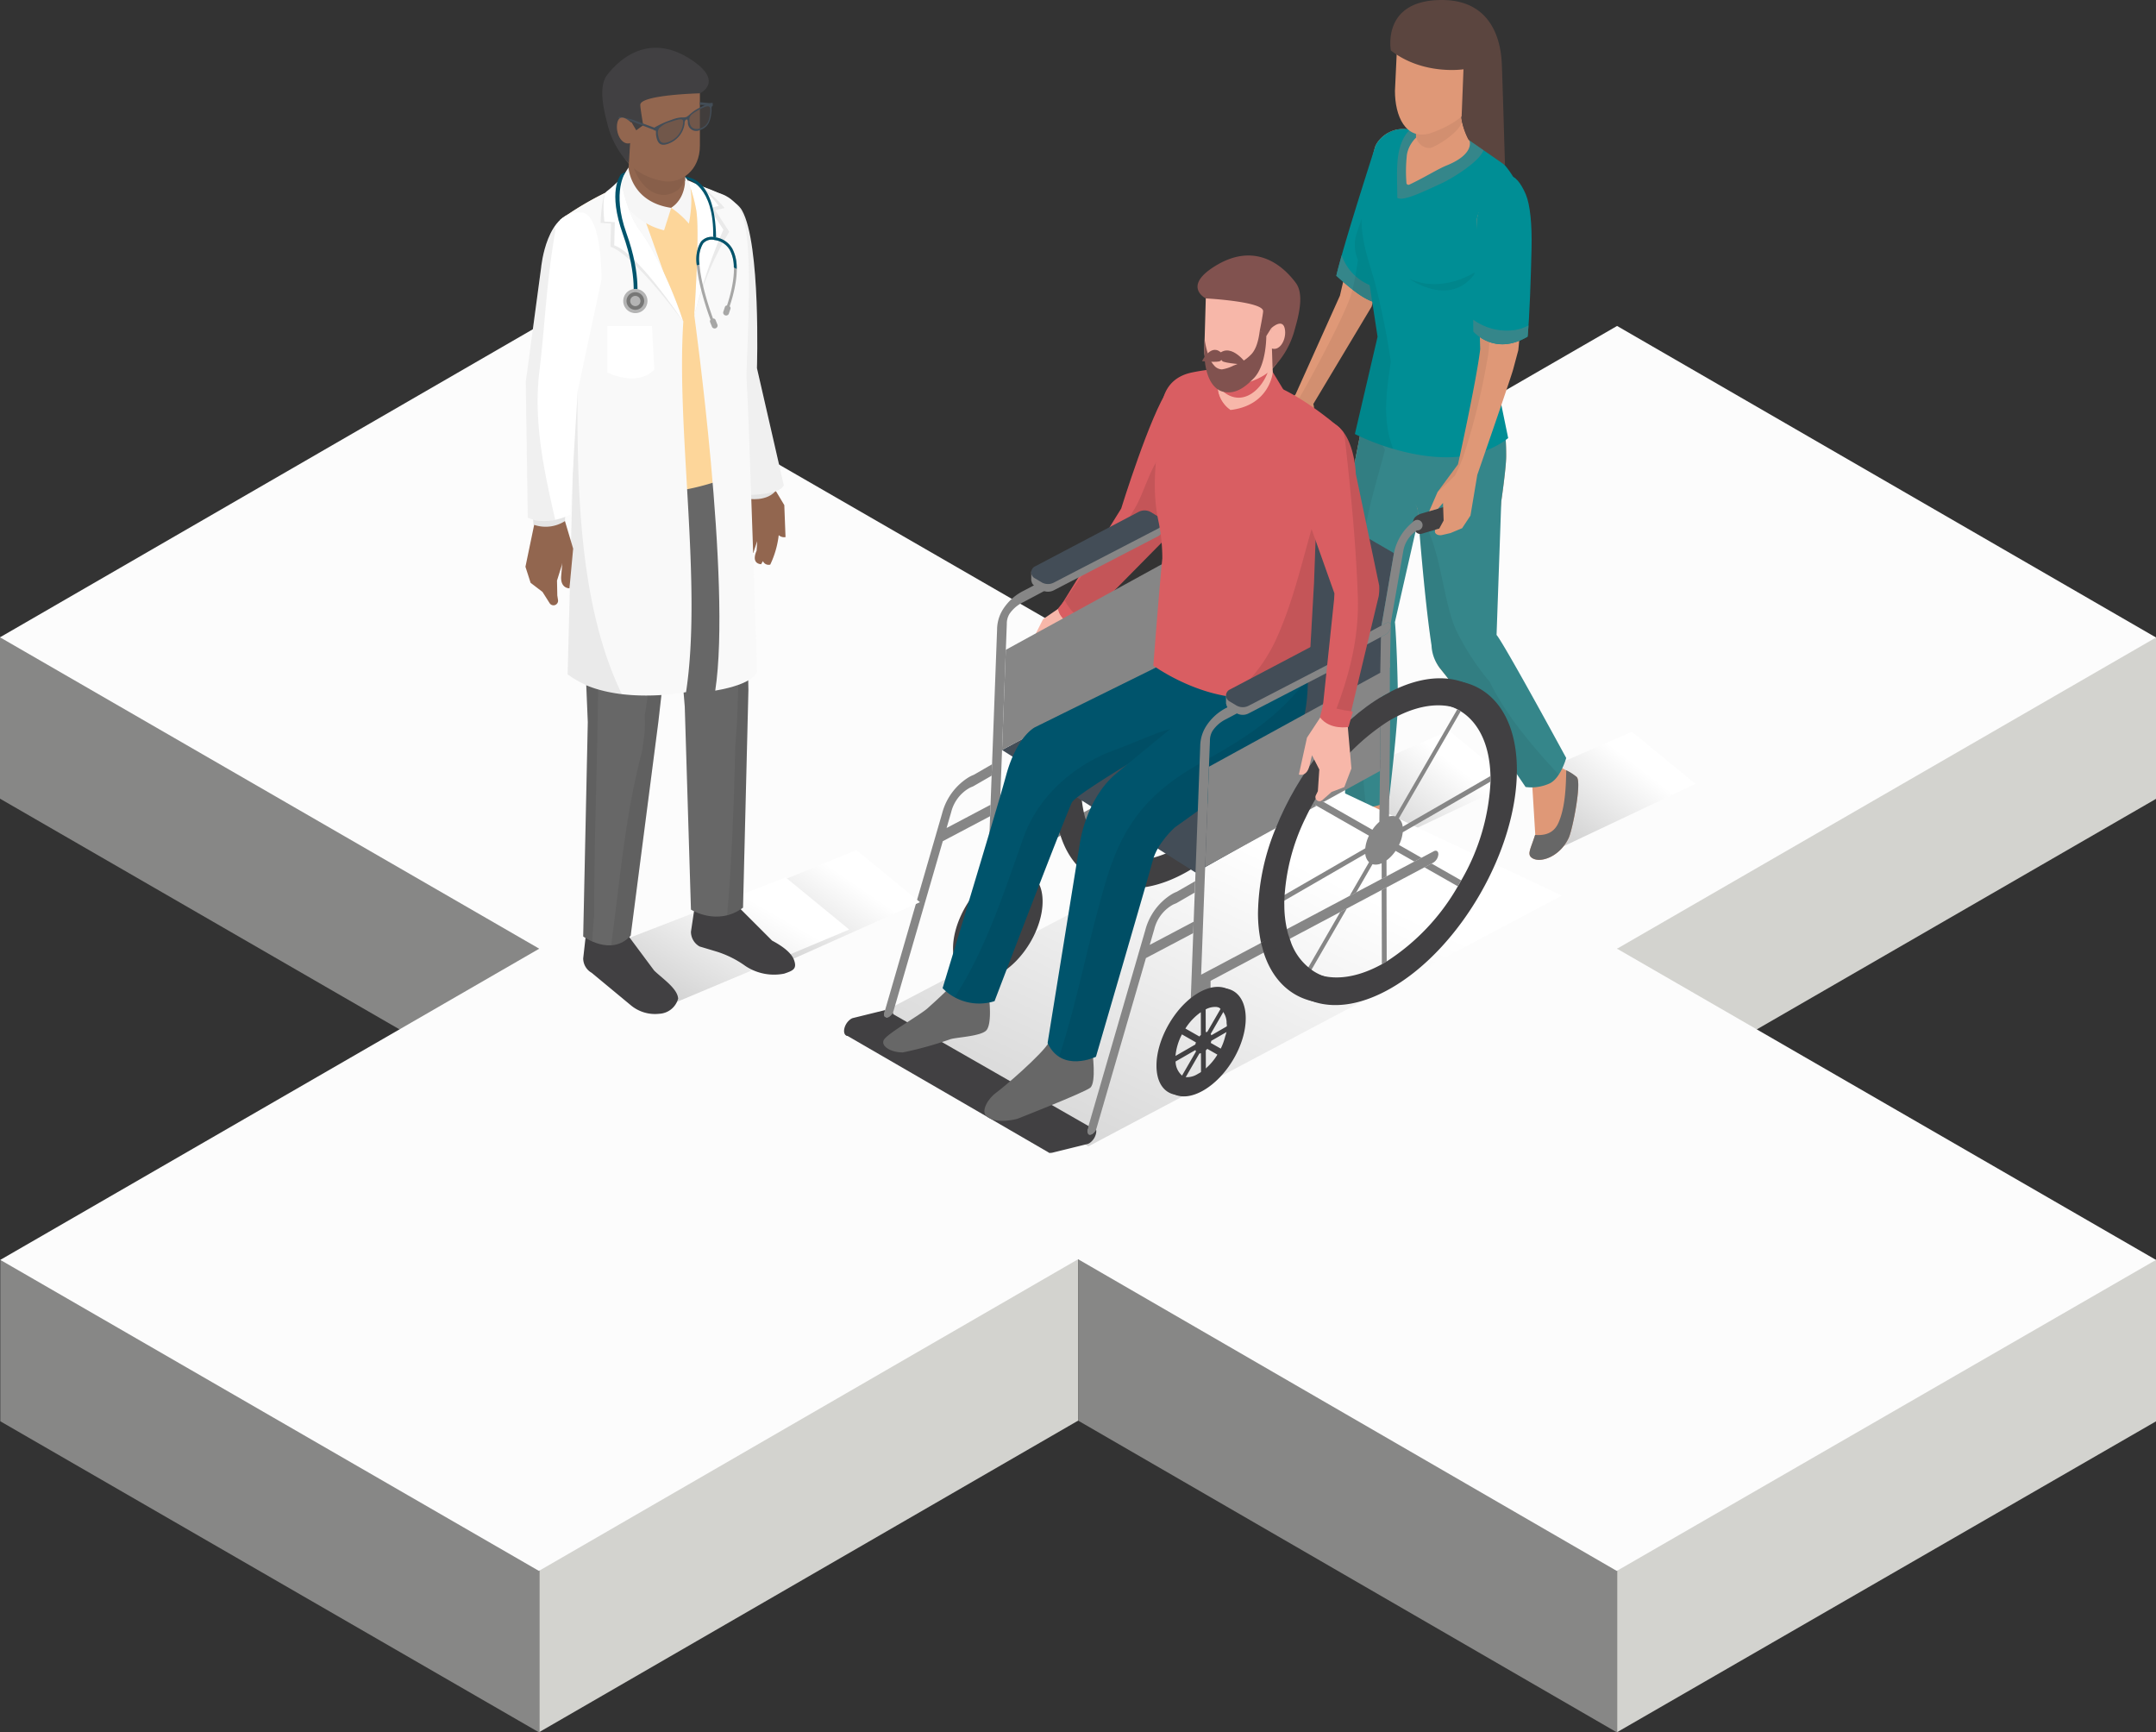 <svg xmlns="http://www.w3.org/2000/svg" xmlns:xlink="http://www.w3.org/1999/xlink" width="369.373" height="296.732" viewBox="0 0 369.373 296.732">
  <rect x="0" y="0" width="369.373" height="296.732" fill="#333333" stroke="none"/>
  <defs>
    <linearGradient id="linear-gradient" x1="0.104" y1="0.775" x2="0.652" y2="0.294" gradientUnits="objectBoundingBox">
      <stop offset="0" stop-color="#d2d2d2"/>
      <stop offset="1" stop-color="#fff"/>
    </linearGradient>
    <linearGradient id="linear-gradient-3" x1="0.073" y1="0.957" x2="0.678" y2="0.278" xlink:href="#linear-gradient"/>
    <linearGradient id="linear-gradient-4" x1="0.099" y1="0.804" x2="0.655" y2="0.286" xlink:href="#linear-gradient"/>
    <linearGradient id="linear-gradient-5" x1="0.09" y1="0.855" x2="0.661" y2="0.272" xlink:href="#linear-gradient"/>
  </defs>
  <g id="Group_13440" data-name="Group 13440" transform="translate(-841.5 -2550.371)">
    <g id="Group_13439" data-name="Group 13439" transform="translate(841.5 2606.201)">
      <path id="Path_9361" data-name="Path 9361" d="M60.6,72.106V285.271l92.33-53.359h0V125.348Z" transform="translate(31.785 -44.402)" fill="#d3d3cf"/>
      <path id="Path_9362" data-name="Path 9362" d="M105.612,72.075,13.335,97.766v27.643l92.381,53.338V72.136Z" transform="translate(-13.335 -44.432)" fill="#878786"/>
      <path id="Path_9363" data-name="Path 9363" d="M13.362,152.309v27.645l92.275,53.275.055-.031V126.65Z" transform="translate(-13.309 7.671)" fill="#878786"/>
      <path id="Path_9364" data-name="Path 9364" d="M247.4,125.442V97.8l-92.33-25.722V178.749Z" transform="translate(121.974 -44.432)" fill="#d3d3cf"/>
      <path id="Path_9365" data-name="Path 9365" d="M247.4,152.316l-92.328-25.665V233.207L247.4,179.961Z" transform="translate(121.977 7.672)" fill="#d3d3cf"/>
      <path id="Path_9366" data-name="Path 9366" d="M200.161,72.075l-92.33,53.306h0V231.946l92.281,53.389.051-.031V72.075Z" transform="translate(76.88 -44.432)" fill="#878786"/>
      <path id="Path_9367" data-name="Path 9367" d="M13.386,217.913l92.277,53.275L198.042,217.8l92.283,53.391,92.383-53.275-92.33-53.306,92.33-53.308-92.33-53.365L198.05,111.239,105.612,57.933,13.335,111.269l92.383,53.338Z" transform="translate(-13.335 -57.933)" fill="#fcfcfc"/>
    </g>
    <g id="Group_13438" data-name="Group 13438" transform="translate(931.52 2550.371)">
      <g id="Group_13376" data-name="Group 13376" transform="translate(128.134 0)">
        <path id="Path_19806" data-name="Path 19806" d="M147.173,101.335l6.3,11.76,22.559-10.672-10.892-8.929Z" transform="translate(-103.714 31.846)" fill="url(#linear-gradient)" style="mix-blend-mode: multiply;isolation: isolate"/>
        <path id="Path_19807" data-name="Path 19807" d="M131.14,101.239l6.3,11.76L160,102.327,149.11,93.4Z" transform="translate(-119.021 31.755)" fill="url(#linear-gradient)" style="mix-blend-mode: multiply;isolation: isolate"/>
        <g id="Group_13375" data-name="Group 13375">
          <path id="Path_19808" data-name="Path 19808" d="M142.347,43.825c-.369,1.212-6,25.4-6,25.4l-7.594,16.889L125.771,89.7l-.831,4.775a.624.624,0,0,0,.71,0c-.065.151-.109.248-.109.248l-.108,3.411s.485.319.9-.436l.475,1.5c.739.1.872-.782.86-1.5L128,98.754c1.229.16.784-2.387.784-2.387l.172-.4.36,1.972c.928.412.749-1.572.749-1.572l-.018-1.939.063-1.261c.739-1.186,2.221-3.808,1.675-5.387l9.979-16.664s4.25-13.769,6.574-20.346a83.5,83.5,0,0,0,2.719-8.5C146.678,38.71,142.913,41.972,142.347,43.825Z" transform="translate(-124.94 -18.577)" fill="#df9877"/>
          <path id="Path_19809" data-name="Path 19809" d="M137.078,43.825c-.313,1.024-5.37,16.619-6.619,21.984,1.921,1.722,4.242,3.778,6.3,4.457.95-3.059,4.328-13.886,6.312-19.5a83.5,83.5,0,0,0,2.719-8.5C141.409,38.71,137.644,41.972,137.078,43.825Z" transform="translate(-119.671 -18.577)" fill="#008e95"/>
          <path id="Path_19810" data-name="Path 19810" d="M131.387,51.741c-.389,1.378-.717,2.6-.928,3.507,1.923,1.722,4.242,3.778,6.3,4.457.178-.573.44-1.415.76-2.441-.113-.027-.227-.043-.34-.074A8.516,8.516,0,0,1,131.387,51.741Z" transform="translate(-119.671 -8.014)" fill="#35868a"/>
          <path id="Path_19811" data-name="Path 19811" d="M144.343,41.379a3.135,3.135,0,0,1,.815,2.983c-.954,4.291-2.936,8.1-4.437,12.2-1.509,4.119-1.421,8.421-2.684,12.584-1.081,3.567-8.1,16.666-9.9,19.324a27.581,27.581,0,0,0-2.995,6.1.706.706,0,0,0,.323-.1c-.065.151-.109.248-.109.248l-.108,3.411s.485.319.9-.436l.475,1.5c.739.1.872-.782.862-1.5l.332,1.052c1.229.16.784-2.387.784-2.387l.172-.4.36,1.972c.928.412.749-1.572.749-1.572l-.018-1.939.063-1.261c.739-1.186,2.221-3.808,1.675-5.387l9.979-16.664s4.25-13.769,6.574-20.346a83.5,83.5,0,0,0,2.719-8.5C148.313,40.187,145.967,40.443,144.343,41.379Z" transform="translate(-124.751 -18.575)" opacity="0.06"/>
          <path id="Path_19812" data-name="Path 19812" d="M139.5,63.458c-4.1,20.73-5.7,29.532-6.488,35.663a6.723,6.723,0,0,0,.174,2.514c.221,2.178.581,5.385.839,7.5,1.953,15.991,2.211,23.321,2.223,25.937-1.151,2.983-5.59,6.445-7.219,7.7a10.784,10.784,0,0,0-2.14,1.939,1.094,1.094,0,0,0,.469,1,6.905,6.905,0,0,0,5.084.358c1.806-.735,3.589-2.682,6.151-3.21,2.631-.54,3.274-1.335,3.274-1.335.669-2.729-.59-7.615-.59-7.615.467-4.015,1.5-13.173,1.519-16.449.023-3.638-1.245-11.8-1.474-13.88l7.811-23.05Z" transform="translate(-123.09 3.172)" fill="#df9877"/>
          <path id="Path_19813" data-name="Path 19813" d="M136.525,63.458c-4.1,20.73-5.7,29.532-6.488,35.661a6.731,6.731,0,0,0,.174,2.516c.221,2.178.581,5.385.839,7.5a180.142,180.142,0,0,1,1.349,24.692c1.448.907,5.166,2.252,7.557-.2.475-4.079,1.48-13.071,1.5-16.312.025-3.636-.279-11.844-.508-13.919l5.207-22.868Z" transform="translate(-120.12 3.172)" fill="#35868a"/>
          <path id="Path_19814" data-name="Path 19814" d="M130.038,99.118a6.771,6.771,0,0,0,.174,2.516c.221,2.178.581,5.385.839,7.5a180.145,180.145,0,0,1,1.349,24.692,8.442,8.442,0,0,0,3.63,1.163c-1.208-8.38-.3-17-.242-25.542.045-6.441-1.161-12.776-.364-19.211.663-5.358,2.269-10.542,3.659-15.741a3.58,3.58,0,0,1,2.228-2.557l-4.785-8.476C132.422,84.187,130.829,92.989,130.038,99.118Z" transform="translate(-120.12 3.173)" opacity="0.06"/>
          <path id="Path_19815" data-name="Path 19815" d="M137.494,104.32c-1.753.966-3.231,2.076-5.328,1.972a8.337,8.337,0,0,1-2.633-.616l-.508.395a10.784,10.784,0,0,0-2.14,1.939,1.094,1.094,0,0,0,.469,1,6.905,6.905,0,0,0,5.084.358c1.806-.735,3.589-2.682,6.151-3.21,2.631-.54,3.274-1.335,3.274-1.335a10.135,10.135,0,0,0,.162-2.932C140.995,103.325,138.96,103.511,137.494,104.32Z" transform="translate(-123.09 39.866)" fill="#676767"/>
          <path id="Path_19816" data-name="Path 19816" d="M151.568,96.37,147.8,98.852l.579,9.5c-.8,2.578-1.5,3.436-.471,4.064,1.429.866,4.738-.3,6.216-3.507.651-1.413,2.252-9.494,1.366-10.4A17.29,17.29,0,0,0,151.568,96.37Z" transform="translate(-103.508 34.593)" fill="#df9877"/>
          <path id="Path_19817" data-name="Path 19817" d="M153.687,96.871c-.051,2.826-.176,6.435-1.355,9.039-.8,1.771-2.32,2.164-3.982,2.039-.788,2.516-1.468,3.37-.446,3.99,1.429.866,4.738-.3,6.216-3.507.651-1.413,2.252-9.494,1.366-10.4A7.773,7.773,0,0,0,153.687,96.871Z" transform="translate(-103.508 35.071)" fill="#676767"/>
          <path id="Path_19818" data-name="Path 19818" d="M157.11,112.982a34.692,34.692,0,0,0-5.039-8.106l2.549-23.941s.827-5.639.839-7.662c.055-9.1-2.41-7.911-2.41-7.911l-18.294,2.961,5.532,13.9s1.7,15.614,2.983,23.916a4.9,4.9,0,0,0,.811,3.343c6.2,7.676,15.888,19.285,15.888,19.285s.571,1.46,2.832.53a2.285,2.285,0,0,0,1.315-2.815A124.88,124.88,0,0,1,157.11,112.982Z" transform="translate(-115.571 4.94)" fill="#df9877"/>
          <path id="Path_19819" data-name="Path 19819" d="M155.552,80.935s.827-5.639.839-7.662c.055-9.1-2.41-7.911-2.41-7.911l-20.2,3.415,7.442,13.448s1.1,15.077,2.381,23.378a6.858,6.858,0,0,0,1.413,3.88c6.2,7.676,14.7,20.384,14.7,20.384a7.524,7.524,0,0,0,4.023-.569c1.947-.8,2.938-4.4,2.938-4.4s-10.542-19.42-11.933-21.081Z" transform="translate(-116.503 4.94)" fill="#35868a"/>
          <path id="Path_19820" data-name="Path 19820" d="M144.165,94.4c-2.441-5.264-2.567-15.133-6.552-20.065.235,3.1,1.21,15.426,2.324,22.643a6.858,6.858,0,0,0,1.413,3.88c6.2,7.676,14.7,20.384,14.7,20.384a7.524,7.524,0,0,0,4.023-.569,3.922,3.922,0,0,0,1.648-1.552c-4.482-4.842-8.888-9.961-11.83-15.911A43.094,43.094,0,0,1,144.165,94.4Z" transform="translate(-112.841 13.561)" opacity="0.06"/>
          <path id="Path_19821" data-name="Path 19821" d="M159.662,49.685c-4.656-8.8-15.247-9.289-19.488-8.949a3.543,3.543,0,0,0-1.542.342s-1.378.3-1.964,2.561c-.254.985-.068,2.926-.409,4.4l-1.933,4.932-1.943,5.6a6.5,6.5,0,0,0,1.935,6.875l1.654,10.829-3.884,16.66s16.3,8.478,26.261.7l-3.194-15.522a5.4,5.4,0,0,1-.113-1.515C155.893,63.507,161.448,53.063,159.662,49.685Z" transform="translate(-118.117 -18.592)" fill="#008e95"/>
          <path id="Path_19822" data-name="Path 19822" d="M138.242,72.983A127.348,127.348,0,0,0,135.42,59.12c-1.095-3.778-2.238-6.92-2.185-10.551l-.852,2.457a6.5,6.5,0,0,0,1.935,6.875l1.654,10.829-3.884,16.66a40.449,40.449,0,0,0,6.558,2.541,17.8,17.8,0,0,1-.768-2.563C136.98,81.294,137.652,77.055,138.242,72.983Z" transform="translate(-118.117 -11.043)" opacity="0.06"/>
          <path id="Path_19823" data-name="Path 19823" d="M137.865,40.918c-2.606,2.791-2.021,7.258-2.045,11.546.96.7,4.508-1.061,7.69-2.52,1.673-.768,7.127-4.044,7.189-6.11a23.367,23.367,0,0,0-12.625-3.165C138,40.751,137.942,40.836,137.865,40.918Z" transform="translate(-114.591 -18.589)" fill="#35868a"/>
          <path id="Path_19824" data-name="Path 19824" d="M142.306,40.482c-4.754.9-5.549,4.218-5.6,5.1a25.41,25.41,0,0,0-.059,4.543.349.349,0,0,0,.522.321c2.455-1.151,4.893-2.678,6.366-3.272,4.773-1.923,3.937-4.16,3.937-4.16S145.367,39.9,142.306,40.482Z" transform="translate(-113.849 -18.832)" fill="#df9877"/>
          <path id="Path_19825" data-name="Path 19825" d="M145.25,39.472l-7.762-.846a70.066,70.066,0,0,0,.152,8.446l9-2.357S144.92,41.7,145.25,39.472Z" transform="translate(-113.021 -20.535)" fill="#df9877"/>
          <path id="Path_19826" data-name="Path 19826" d="M145.25,39.472l-7.762-.846s-.1,2.465-.051,4.953a2.355,2.355,0,0,0,2.375,2.308c.731-.006,5.166-2.617,5.532-4.582A5.417,5.417,0,0,1,145.25,39.472Z" transform="translate(-113.021 -20.535)" opacity="0.06"/>
          <path id="Path_19827" data-name="Path 19827" d="M135.6,42.111c0,4.277,1.789,8.4,5.9,7.3,0,0,7.041-2.105,7.956-6.576l1.157-7.9-14.551-2.6Z" transform="translate(-114.767 -26.534)" fill="#df9877"/>
          <path id="Path_19828" data-name="Path 19828" d="M144.026,29.371c-10.417,0-8.734,8.65-8.734,8.65,5.542,4.3,12.436,3.219,12.436,3.219l-.332,8.427a11.2,11.2,0,0,0,1.194,3.642l6.247,4.343s-.446-15.516-.553-17.547C154.161,37.786,153.4,29.371,144.026,29.371Z" transform="translate(-115.153 -29.371)" fill="#5b453f"/>
        </g>
        <path id="Path_19829" data-name="Path 19829" d="M136.852,54.425s7.238,5.284,11.517-1.284C148.369,53.141,142.738,57.088,136.852,54.425Z" transform="translate(-113.568 -6.678)" opacity="0.06"/>
      </g>
      <g id="Group_13421" data-name="Group 13421" transform="translate(54.586 43.765)">
        <path id="Path_19830" data-name="Path 19830" d="M89.987,138.033l36.64,22.26,81.109-42.95-41.229-19.43Z" transform="translate(-84.762 -7.698)" fill="url(#linear-gradient-3)" style="mix-blend-mode: multiply;isolation: isolate"/>
        <g id="Group_13378" data-name="Group 13378" transform="translate(31.796 21.691)">
          <g id="Group_13377" data-name="Group 13377">
            <path id="Path_19831" data-name="Path 19831" d="M110.6,81.971l-4.719,3.239-2.3,4.566a1.318,1.318,0,0,0,1.116.174,14.827,14.827,0,0,0-.727,4.838,1,1,0,0,0,1.294-.018l.061.569c1.634.567,1.548-1.656,1.548-1.656l.549-1.454-.217,1.964c.979.833,1.519-.618,1.519-.618l.592-2.33,1.327-2.043.819-1.286c.624-.977,1.179-2.885.751-3.964Z" transform="translate(-103.58 -44.61)" fill="#f7b7a9"/>
            <path id="Path_19832" data-name="Path 19832" d="M124.917,64.006c-3.092,4.328-8.1,20.513-8.1,20.513l-10.671,17.166c-.186,1.744,3.323,3.137,3.323,3.137L124.9,89.177c1.6-8.515,4.6-22.716,9.539-25.243C134.439,63.934,126.731,61.465,124.917,64.006Z" transform="translate(-101.135 -62.857)" fill="#d95e62"/>
            <path id="Path_19833" data-name="Path 19833" d="M123.448,69.517c-.2.2-.4.4-.584.61-1.294,2.045-2.426,5.811-3.642,7.874l-.012.025c-.018.031-.037.059-.055.09-.082.139-.166.278-.25.414a30.911,30.911,0,0,1-2.418,3.561,50.425,50.425,0,0,1-6.452,7.6l-3.886,5.637c-.186,1.744,3.323,3.137,3.323,3.137L124.9,82.819a110.494,110.494,0,0,1,2.352-11.572,7.134,7.134,0,0,1-2.776-.97A10.667,10.667,0,0,1,123.448,69.517Z" transform="translate(-101.135 -56.5)" opacity="0.1"/>
          </g>
          <path id="Path_19834" data-name="Path 19834" d="M107.226,81.981l-1.169,1.429c.483,2.527,3.647,3.282,3.647,3.282l1.269-1.345C108.665,84.991,107.226,81.981,107.226,81.981Z" transform="translate(-101.215 -44.6)" fill="#d95e62"/>
        </g>
        <path id="Path_19835" data-name="Path 19835" d="M105.37,105.967a8.562,8.562,0,0,0-1.271.606,11.682,11.682,0,0,0-2.152,1.618c-2.952,2.764-5.094,7.18-5.082,10.913.012,4.607,3.282,6.292,7.281,3.984s7.258-7.764,7.246-12.371C111.381,106.618,108.777,104.693,105.37,105.967Zm3.288,8.018a10.558,10.558,0,0,1-.866,2.34l-.029-.018c-.2.354-.561,1.04-.561,1.04a9.831,9.831,0,0,1-2.643,2.789l-.831.481a3.349,3.349,0,0,1-2.658.272l-.592-.336a3.3,3.3,0,0,1-1.11-2.41l0-.954a9.724,9.724,0,0,1,1.1-3.69l.584-1.011a9.817,9.817,0,0,1,2.651-2.793l.831-.479a3.359,3.359,0,0,1,2.651-.266,1.41,1.41,0,0,1,.586.342l0-.008a3.3,3.3,0,0,1,1.112,2.41l-.02.012A4.3,4.3,0,0,1,108.658,113.985Z" transform="translate(-78.195 -0.382)" fill="#414042"/>
        <path id="Path_19836" data-name="Path 19836" d="M87.518,121.851c.86.467,34.86,20.2,34.86,20.2l7.866-3.933L95.5,118.217S86.658,121.386,87.518,121.851Z" transform="translate(-87.175 11.685)" fill="#414042"/>
        <g id="Group_13379" data-name="Group 13379" transform="translate(62.849 23.979)">
          <path id="Path_19837" data-name="Path 19837" d="M126.242,64.065l-5.383,1.583a1.433,1.433,0,0,0-.315.139,2.339,2.339,0,0,0-.776.559,2.036,2.036,0,0,0-.268,1.5c.061.375.559,1.5,1.515,1.228l5.373-1.577a2.718,2.718,0,0,0,.315-.139,1.725,1.725,0,0,0,1.271-1.88A1.539,1.539,0,0,0,126.242,64.065Z" transform="translate(-119.466 -64.028)" fill="#414042"/>
        </g>
        <path id="Path_19838" data-name="Path 19838" d="M120.3,65.4a.906.906,0,1,0,.907.905A.907.907,0,0,0,120.3,65.4Z" transform="translate(-56.687 -38.742)" fill="#868686"/>
        <g id="Group_13394" data-name="Group 13394" transform="translate(0 26.164)">
          <g id="Group_13380" data-name="Group 13380" transform="translate(44.535 65.665)">
            <path id="Path_19839" data-name="Path 19839" d="M110.1,109.177c.192.121.387.231.588.336l6.224-10.774-1.134.6Z" transform="translate(-110.097 -98.739)" fill="#868686"/>
          </g>
          <g id="Group_13381" data-name="Group 13381" transform="translate(57.305 62.062)">
            <path id="Path_19840" data-name="Path 19840" d="M116.63,97.338l.035,12.706c.137-.076.274-.152.41-.233s.281-.164.42-.248L117.461,96.9Z" transform="translate(-116.63 -96.896)" fill="#868686"/>
          </g>
          <g id="Group_13386" data-name="Group 13386" transform="translate(6.873)" style="isolation: isolate">
            <g id="Group_13382" data-name="Group 13382" transform="translate(17.699 16.685)">
              <path id="Path_19841" data-name="Path 19841" d="M141.533,112.864l-2.093,1.11-1.226.651-4.771,2.531-.831.44-4.365,2.314-1.136.6-11.7,6.208-3.452,1.83L101.688,134l.694-18.462.647-17.158.166-4.418a3.2,3.2,0,0,1,.469-1.755,5.886,5.886,0,0,1,1.982-1.8c.149-.084.274-.149.364-.19l26.484-14.058.831-.44a1.855,1.855,0,0,0,.841-1.257,1.333,1.333,0,0,0,.006-.323c-.057-.41-.383-.573-.788-.358l-.8.422L106.151,88.228c-.088.041-.278.131-.534.28a8.914,8.914,0,0,0-3.061,2.911,6.519,6.519,0,0,0-1.024,3.45l-.864,23.114-.072,1.955-.188,4.988-.072,1.955L100,135.8l-.117,3.124a11.816,11.816,0,0,1,2.152-1.618,8.561,8.561,0,0,1,1.271-.606l-.006-1.65,9.1-4.83,3.561-1.888,9.558-5.07,1.134-.6,5.958-3.161.831-.442,6.5-3.448,1.226-.649.3-.162a1.829,1.829,0,0,0,.856-1.407C142.348,112.857,141.99,112.622,141.533,112.864Z" transform="translate(-99.884 -73.681)" fill="#868686"/>
            </g>
            <path id="Path_19842" data-name="Path 19842" d="M100.74,111.723l.1-.164.411-.713-.411.713Z" transform="translate(-81.368 -21.516)" fill="#414042"/>
            <path id="Path_19843" data-name="Path 19843" d="M105.789,106.112a8.561,8.561,0,0,0-1.271.606,11.816,11.816,0,0,0-2.152,1.618c-2.95,2.762-5.094,7.18-5.082,10.913.012,4.605,3.282,6.292,7.281,3.984s7.258-7.764,7.246-12.371C111.8,106.763,109.2,104.838,105.789,106.112Zm3.27,1.81h0l-.6-.33Zm-.87,1.507a3.3,3.3,0,0,1,1.11,2.41l-3.386,1.955a.939.939,0,0,0-.109-.237Zm-3.231,3.821-.012-3.89a3.369,3.369,0,0,1,2.651-.268l-2.385,4.132-.252.438-.188.323.188-.324.252-.436A.976.976,0,0,0,104.958,113.251Zm-.842-3.411.012,3.89a2.848,2.848,0,0,0-.258.272l-2.4-1.368A9.844,9.844,0,0,1,104.116,109.84Zm-3.235,3.8,2.4,1.372a3.094,3.094,0,0,0-.106.358l-3.393,1.961A9.686,9.686,0,0,1,100.881,113.644Zm2.3,2.684a.962.962,0,0,0,.106.231L100.9,120.7a3.289,3.289,0,0,1-1.11-2.41Zm-2.559,6.208.633-1.1Zm.866-1.5,2.387-4.134h0a1.039,1.039,0,0,0,.262-.027l.01,3.89A3.365,3.365,0,0,1,101.489,121.034Zm3.057-5.3-.41.713-.1.164.1-.164.41-.713.588-1.016.3-.524-.3.524Zm.432,4.545-.01-3.89a2.788,2.788,0,0,0,.254-.27l2.4,1.37A9.8,9.8,0,0,1,104.978,120.282Zm3.233-3.812-2.4-1.366a3.037,3.037,0,0,0,.106-.354L109.3,112.8A9.766,9.766,0,0,1,108.211,116.47Z" transform="translate(-84.668 -26.407)" fill="#414042"/>
            <g id="Group_13383" data-name="Group 13383" transform="translate(29.241 26.234)">
              <path id="Path_19844" data-name="Path 19844" d="M128.378,80.927c-.358.188-.719.385-1.081.594-7.842,4.529-14.705,13.329-18.464,22.723a39.533,39.533,0,0,0-3.043,14.539,24,24,0,0,0,.532,5.1l3.452-1.83a19,19,0,0,1-.663-4.719c0-.154-.006-.313-.006-.469s0-.324,0-.487a35.488,35.488,0,0,1,3.657-14.3q.639-1.34,1.368-2.641.284-.51.583-1.011a37.411,37.411,0,0,1,12.072-12.786c.172-.106.346-.209.518-.309q.578-.331,1.145-.62c4.435-2.244,8.452-2.418,11.484-.842.2.106.395.217.586.336,3.057,1.9,4.979,5.723,5.1,11.087q.006.238.006.481c0,.156,0,.317,0,.473a37.071,37.071,0,0,1-5.018,16.935c-.19.338-.383.676-.582,1.011a37.348,37.348,0,0,1-12.18,12.86c-.139.084-.28.168-.42.248s-.274.156-.41.233c-4.726,2.608-9.019,2.891-12.217,1.229-.2-.1-.4-.215-.588-.334a9.987,9.987,0,0,1-3.88-4.768l-3.561,1.888c2.752,8.575,10.987,11.3,20.669,5.708,11.908-6.875,21.554-23.732,21.515-37.4C148.915,80.6,139.785,74.992,128.378,80.927Z" transform="translate(-105.789 -78.567)" fill="#414042"/>
            </g>
            <g id="Group_13384" data-name="Group 13384" transform="translate(50.403)">
              <path id="Path_19845" data-name="Path 19845" d="M122.675,66.655a1.514,1.514,0,0,1-.061-.95c-.42.235-2.127-3.088-3.849,4.162l-.018.082-2.133,12.4.8-.422c.4-.215.731-.053.788.358l.008-1.871,2.16-10.935a11.28,11.28,0,0,1,2.352-1.961c.023-.014.334-.066.356-.08a2.08,2.08,0,0,1-.354-.719A.729.729,0,0,1,122.675,66.655Z" transform="translate(-116.615 -65.146)" fill="#868686"/>
            </g>
            <g id="Group_13385" data-name="Group 13385" transform="translate(0 60.985)">
              <path id="Path_19846" data-name="Path 19846" d="M105.328,98.564a10.311,10.311,0,0,0-4.566,6.187l-9.773,33.7-.1.342c-.172.583.029,1.024.459.975a.916.916,0,0,0,.311-.106,1.78,1.78,0,0,0,.678-.805,1.719,1.719,0,0,0,.088-.237l8.45-29.1,8.1-4.275.072-1.955-7.524,3.972.78-2.688a6.61,6.61,0,0,1,2.979-4.077,3.984,3.984,0,0,1,.649-.309l.164-.074L109.24,98.3l.072-1.955-3.135,1.81A5.638,5.638,0,0,0,105.328,98.564Z" transform="translate(-90.83 -96.345)" fill="#868686"/>
            </g>
          </g>
          <g id="Group_13387" data-name="Group 13387" transform="translate(0 103.091)">
            <path id="Path_19847" data-name="Path 19847" d="M95.018,119.1a.916.916,0,0,1-.311.106c-.43.049-.631-.393-.459-.975l.1-.342-5.493,1.355a1.3,1.3,0,0,0-.328.137,2.732,2.732,0,0,0-1.165,1.683c-.182.839.2,1.39.835,1.229l6-1.48a1.319,1.319,0,0,0,.334-.139,2.669,2.669,0,0,0,1.151-1.665,1.607,1.607,0,0,0,.012-.713A1.78,1.78,0,0,1,95.018,119.1Z" transform="translate(-87.314 -117.886)" fill="#414042"/>
          </g>
          <g id="Group_13388" data-name="Group 13388" transform="translate(57.062 17.46)">
            <path id="Path_19848" data-name="Path 19848" d="M117.489,75.315l-.033.02-.831.44-.119,6.132,1.66-.911.131-6.918A1.842,1.842,0,0,1,117.489,75.315Z" transform="translate(-116.506 -74.078)" fill="#868686"/>
          </g>
          <g id="Group_13389" data-name="Group 13389" transform="translate(45.041 33.317)">
            <path id="Path_19849" data-name="Path 19849" d="M110.356,94.976l2.309,1.316,9.658-5.3.106-8.806A37.411,37.411,0,0,0,110.356,94.976Z" transform="translate(-110.356 -82.19)" fill="#868686"/>
          </g>
          <g id="Group_13393" data-name="Group 13393" transform="translate(39.429 31.546)">
            <g id="Group_13390" data-name="Group 13390" transform="translate(25.206 26.42)">
              <path id="Path_19850" data-name="Path 19850" d="M120.38,95.449,126.1,98.7c.2-.334.393-.672.582-1.011L121.6,94.8Z" transform="translate(-120.38 -94.8)" fill="#868686"/>
            </g>
            <g id="Group_13391" data-name="Group 13391" transform="translate(3.661 15.565)">
              <path id="Path_19851" data-name="Path 19851" d="M109.358,91.89l3.059-1.677-1.691-.966Q110,90.549,109.358,91.89Z" transform="translate(-109.358 -89.247)" fill="#868686"/>
            </g>
            <g id="Group_13392" data-name="Group 13392">
              <path id="Path_19852" data-name="Path 19852" d="M128.959,101.392a2.193,2.193,0,0,0-.653-1.419l10.6-18.355q-.287-.176-.586-.334l-10.6,18.355a2.026,2.026,0,0,0-1.1,0l.209-17.516c-.379.192-.76.4-1.145.62-.172.1-.346.2-.518.309l-.106,8.806-.1,8.7a6.821,6.821,0,0,0-1.2,1.362l-8.36-4.766L113.1,95.841q-.3.5-.583,1.009l1.691.966,8.97,5.121a6.632,6.632,0,0,0-.633,2.162l-15.053,8.691c0,.162,0,.324,0,.487s0,.313.006.469l15.053-8.691a2.242,2.242,0,0,0,.643,1.425l-3.333,5.776,1.136-.6,2.793-4.836a2.261,2.261,0,0,0,1.564-.166l.008,2.688.831-.44-.008-2.727a6.745,6.745,0,0,0,1.56-1.636l3.219,1.832,1.226-.651-3.862-2.2a6.43,6.43,0,0,0,.643-2.168l15.043-8.687c0-.158,0-.317,0-.473s0-.323-.008-.481Z" transform="translate(-107.485 -81.284)" fill="#868686"/>
            </g>
          </g>
          <path id="Path_19853" data-name="Path 19853" d="M128.988,81.11q-.537.281-1.083.594c-7.842,4.527-14.705,13.329-18.462,22.723a39.533,39.533,0,0,0-3.043,14.539,23.9,23.9,0,0,0,.53,5.1l.45,1.671c2.752,8.575,10.987,11.3,20.669,5.708,11.906-6.875,21.554-23.732,21.515-37.4C149.525,80.779,140.4,75.175,128.988,81.11Zm17.25,14.856c0,.156,0,.315,0,.473a37.071,37.071,0,0,1-5.018,16.935c-.19.338-.383.676-.582,1.009a37.354,37.354,0,0,1-12.18,12.862c-.141.084-.28.168-.42.248l-.41.233c-4.726,2.608-9.021,2.891-12.219,1.23-.2-.1-.395-.217-.586-.336a9.985,9.985,0,0,1-3.882-4.766l-.557-1.613a19.111,19.111,0,0,1-.661-4.719c0-.154-.006-.313-.006-.469s0-.324,0-.487a35.508,35.508,0,0,1,3.659-14.3q.636-1.34,1.366-2.641c.19-.34.385-.676.582-1.011A37.448,37.448,0,0,1,127.4,85.832c.174-.106.346-.209.52-.309.385-.223.766-.428,1.145-.62,4.435-2.244,8.452-2.418,11.484-.842q.3.158.586.334c3.057,1.9,4.977,5.725,5.1,11.089Q146.238,95.722,146.238,95.965Z" transform="translate(-69.093 -52.158)" fill="#414042"/>
          <path id="Path_19854" data-name="Path 19854" d="M106.061,102.638l.449,1.671,3.2-.982-.983-2.5Z" transform="translate(-69.416 -31.083)" fill="#414042"/>
        </g>
        <path id="Path_19855" data-name="Path 19855" d="M101.162,103.578l33.161,21,32.894-18.592L133.37,86.207Z" transform="translate(-74.092 -18.875)" fill="#434d57"/>
        <g id="Group_13395" data-name="Group 13395" transform="translate(27.069 50.506)">
          <path id="Path_19856" data-name="Path 19856" d="M101.809,94.638l-.647,17.158s31.275-16.709,31.633-16.9l.084-17.3-1.724.946Z" transform="translate(-101.162 -77.599)" fill="#868686"/>
        </g>
        <path id="Path_19857" data-name="Path 19857" d="M117.5,79.962l-.15,24.184,33.106,20.5.268-24.921,2.132-12.4-33.5-19.413Z" transform="translate(-58.643 -36.338)" fill="#434d57"/>
        <g id="Group_13396" data-name="Group 13396" transform="translate(32.068 43.667)">
          <path id="Path_19858" data-name="Path 19858" d="M124.249,75.084a2.164,2.164,0,0,0-2.129-.064L108.889,81.98l-5.17,1.953V85.5l.043.023a1.1,1.1,0,0,0,.516.841l1.206.715a2.161,2.161,0,0,0,2.1.063L125.5,77.858a1.105,1.105,0,0,0,.592-1.067V75.485l-.723.274Z" transform="translate(-103.719 -73.46)" fill="#868686"/>
          <path id="Path_19859" data-name="Path 19859" d="M124.247,74.413a2.169,2.169,0,0,0-2.129-.065l-17.79,9.359a1.137,1.137,0,0,0-.053,1.982l1.206.717a2.166,2.166,0,0,0,2.1.061l17.911-9.281a1.136,1.136,0,0,0,.066-1.98Z" transform="translate(-103.717 -74.1)" fill="#434d57"/>
        </g>
        <g id="Group_13399" data-name="Group 13399" transform="translate(6.707)">
          <path id="Path_19860" data-name="Path 19860" d="M103.887,114.7c-.123,1.112-4.326,4.822-5.563,5.934s-6.675,4.2-7.418,5.317,1.206,2.256,3.215,2.224a61.712,61.712,0,0,0,8.036-2.224c.866-.371,5.44-.495,6.306-1.609s.495-4.7.495-4.7Z" transform="translate(-90.745 8.33)" fill="#676767"/>
          <path id="Path_19861" data-name="Path 19861" d="M110.627,121.041c-1.112,1.978-7.758,7.7-8.994,8.562s-2.8,3.155-1.577,4.111c1.732,1.36,5.194.371,5.194.371s11.374-4.451,12.487-5.317.371-6.243.371-6.243S111.739,119.063,110.627,121.041Z" transform="translate(-82.277 13.798)" fill="#676767"/>
          <path id="Path_19862" data-name="Path 19862" d="M111.787,100.1s-3.133,1.493-4.981,8.341C105.239,114.249,95.95,144.8,95.95,144.8a8.75,8.75,0,0,0,8.9,2.224s11.128-29.176,13.229-34C118.9,111.145,143.723,97,143.723,97l6.486-10.424-9.383-.811Z" transform="translate(-85.775 -19.299)" fill="#00546c"/>
          <path id="Path_19863" data-name="Path 19863" d="M122.64,92.522l3.8-6.108-5.6-.483A8.374,8.374,0,0,1,122.64,92.522Z" transform="translate(-62.009 -19.138)" opacity="0.15"/>
          <path id="Path_19864" data-name="Path 19864" d="M132.379,94.437c-2.846,1.052-5.643,2.293-8.438,3.313-3.129,1.144-11.814,5.385-15.186,14.93-3.507,9.918-6.482,19.088-11.748,27.252a9.207,9.207,0,0,0,6.836.663s11.128-29.176,13.229-34c.631-1.452,15.464-10.157,22.272-14.1-.872.143-1.742.317-2.6.54C135.3,93.558,133.845,94.013,132.379,94.437Z" transform="translate(-84.766 -12.865)" opacity="0.07"/>
          <path id="Path_19865" data-name="Path 19865" d="M140.2,84.134,133.952,95.6s-12.991,10.594-17.053,13.992c-5.329,4.459-6.253,12.162-6.253,12.162l-5.493,34c2.412,5.192,8.284,2.35,8.284,2.35s9.371-32.112,9.705-33.505c.741-3.09,3.833-5.8,3.833-5.8s17.25-12.2,20.552-15.669,1.949-15.5,1.949-15.5Z" transform="translate(-76.989 -20.854)" fill="#00546c"/>
          <path id="Path_19866" data-name="Path 19866" d="M130.6,103.276c-8.659,4.775-13.306,10.119-16.224,19.7-3.21,10.544-4.963,20.882-8.214,30.71,2.719,1.732,6.312.008,6.312.008s9.371-32.112,9.705-33.505c.741-3.09,3.833-5.8,3.833-5.8s17.25-12.2,20.552-15.669c1.8-1.894,2.213-6.323,2.221-9.965C144.075,95.354,137.685,99.367,130.6,103.276Z" transform="translate(-76.026 -16.442)" opacity="0.07"/>
          <path id="Path_19867" data-name="Path 19867" d="M121.026,62.3c-2.864.592-5.08,2.514-5.246,6.617-.2,4.916-2.068,11.668-.448,19a31.551,31.551,0,0,1,.633,6.208c-.475,4.6-1.546,18.378-1.546,18.378s14.8,10.849,26.611,2.2l.923-16.416.592-16.408,3.9-9.987s-5.784-5.168-11.388-7.424C130.6,62.671,128.768,60.7,121.026,62.3Z" transform="translate(-68.143 -42.259)" fill="#d95e62"/>
          <path id="Path_19868" data-name="Path 19868" d="M121.272,105.869a17.793,17.793,0,0,0,13.216-3.157L135.41,86.3l.434-12.029c-2.281,7.313-3.743,14.862-7.047,22A27.415,27.415,0,0,1,121.272,105.869Z" transform="translate(-61.6 -30.274)" opacity="0.1"/>
          <g id="Group_13398" data-name="Group 13398" transform="translate(53.852)">
            <path id="Path_19869" data-name="Path 19869" d="M120.281,59.146l-.225,7.864a4.81,4.81,0,1,0,9.617.274l-.485-7.883Z" transform="translate(-116.615 -44.71)" fill="#f7b7a9"/>
            <path id="Path_19870" data-name="Path 19870" d="M120.253,59.146l-.154,5.409c0,.012,0,.031,0,.031-.1,1.8.266,3.038,1.288,3.735,3.876,2.641,7.67-2.316,7.678-5.893a4.745,4.745,0,0,1,.2-1.366l-.1-1.661Z" transform="translate(-116.587 -44.71)" fill="#d95e62"/>
            <path id="Path_19871" data-name="Path 19871" d="M118.894,65c-.117,4.1,2.9,6.361,5.77,6.052,2.371-.254,7.258-2.029,7.371-6.054l1.024-7.43-13.872-2.885Z" transform="translate(-117.726 -48.969)" fill="#f7b7a9"/>
            <g id="Group_13397" data-name="Group 13397">
              <path id="Path_19872" data-name="Path 19872" d="M121.628,53.378c-6.14,3.616-1.918,5.733-1.918,5.733s9.787.516,9.822,2.17c.01.485-.579,3.384-.579,3.384l1.132.878.846-1.341.219,6.877a14.677,14.677,0,0,0,3.786-6.6c.532-1.9,1.751-5.95.2-8.022C131.97,52.215,127.254,50.065,121.628,53.378Z" transform="translate(-118.295 -51.761)" fill="#81524f"/>
              <path id="Path_19873" data-name="Path 19873" d="M124.808,58.5l-.1,3.411c1.407.7,2.631-1.216,2.461-2.989C126.938,56.518,124.808,58.5,124.808,58.5Z" transform="translate(-112.17 -46.06)" fill="#f7b7a9"/>
              <path id="Path_19874" data-name="Path 19874" d="M121.173,68.466l1.079,3.757a11.367,11.367,0,0,0,8.208-6.914l-2.015-3.325S127.969,67.668,121.173,68.466Z" transform="translate(-115.547 -42)" fill="#d95e62"/>
              <path id="Path_19875" data-name="Path 19875" d="M120.632,62.636c-1.933,1.822-.846,7.741-.846,7.741a14.709,14.709,0,0,1,3-2.533A5.331,5.331,0,0,1,120.632,62.636Z" transform="translate(-117.162 -41.378)" fill="#d95e62"/>
            </g>
          </g>
          <path id="Path_19876" data-name="Path 19876" d="M128.382,58.362c-.289,2.322-.885,3.485-1.55,4.124a7.543,7.543,0,0,1-2.93,1.82,6.651,6.651,0,0,1-2,.663,1.845,1.845,0,0,1-1.413-.766c-1.118-1.2-1.554-4.379-1.554-4.379a33.867,33.867,0,0,0,.01,3.462c.358,3.782,1.855,5.178,3.131,5.5,2.4.6,4.187-1.218,5.209-2.222,2.35-2.31,2.222-7.6,2.222-7.6Z" transform="translate(-63.871 -45.458)" fill="#81524f"/>
          <path id="Path_19877" data-name="Path 19877" d="M120.207,60.646c-.225.2.186.848.561,1.247s4.281.647,4.281.647S122.41,58.668,120.207,60.646Z" transform="translate(-62.678 -43.815)" fill="#81524f"/>
          <path id="Path_19878" data-name="Path 19878" d="M118.688,61.96s2.711.293,3.147-.041.555-.93.358-1.161C120.342,58.585,118.688,61.96,118.688,61.96Z" transform="translate(-64.067 -43.867)" fill="#81524f"/>
        </g>
        <g id="Group_13418" data-name="Group 13418" transform="translate(34.8 42.608)">
          <g id="Group_13416" data-name="Group 13416">
            <g id="Group_13400" data-name="Group 13400" transform="translate(62.641)">
              <path id="Path_19879" data-name="Path 19879" d="M143.939,73.595l-5.383,1.583a1.433,1.433,0,0,0-.315.139,2.339,2.339,0,0,0-.776.559,2.036,2.036,0,0,0-.268,1.5c.061.375.559,1.5,1.515,1.228l5.373-1.577a2.714,2.714,0,0,0,.315-.139A1.727,1.727,0,0,0,145.671,75,1.54,1.54,0,0,0,143.939,73.595Z" transform="translate(-137.163 -73.558)" fill="#414042"/>
            </g>
            <g id="Group_13401" data-name="Group 13401" transform="translate(44.536 69.243)">
              <path id="Path_19880" data-name="Path 19880" d="M127.9,119.422q.287.179.586.334l6.224-10.774-1.134.6Z" transform="translate(-127.901 -108.982)" fill="#868686"/>
            </g>
            <g id="Group_13402" data-name="Group 13402" transform="translate(57.304 65.64)">
              <path id="Path_19881" data-name="Path 19881" d="M134.433,107.581l.037,12.706c.135-.076.274-.152.41-.233s.281-.164.42-.248l-.037-12.666Z" transform="translate(-134.433 -107.139)" fill="#868686"/>
            </g>
            <g id="Group_13407" data-name="Group 13407" transform="translate(6.872 2.846)" style="isolation: isolate">
              <g id="Group_13403" data-name="Group 13403" transform="translate(17.7 17.417)">
                <path id="Path_19882" data-name="Path 19882" d="M159.337,123.107l-2.1,1.112-1.224.649-4.771,2.531-.831.44-4.365,2.314-1.136.6-11.7,6.206L129.76,138.8l-10.268,5.446.694-18.462.645-17.158L121,104.2a3.187,3.187,0,0,1,.471-1.753,5.876,5.876,0,0,1,1.982-1.806c.149-.084.274-.149.364-.19L150.3,86.4l.829-.44a1.858,1.858,0,0,0,.842-1.257,1.6,1.6,0,0,0,.006-.321c-.057-.412-.383-.575-.79-.36l-.794.422L123.955,98.47c-.088.041-.278.133-.534.28a8.914,8.914,0,0,0-3.061,2.911,6.507,6.507,0,0,0-1.024,3.45l-.864,23.116-.074,1.955-.186,4.988-.072,1.955-.334,8.921-.117,3.124a11.683,11.683,0,0,1,2.152-1.618,8.451,8.451,0,0,1,1.269-.606l0-1.648,9.1-4.832,3.56-1.888,9.558-5.07,1.134-.6,5.958-3.161.831-.442,6.5-3.448,1.224-.649.3-.16a1.838,1.838,0,0,0,.856-1.409C160.15,123.1,159.792,122.865,159.337,123.107Z" transform="translate(-117.688 -83.924)" fill="#868686"/>
              </g>
              <path id="Path_19883" data-name="Path 19883" d="M118.544,121.967l.095-.164.411-.713-.411.713Z" transform="translate(-99.17 -31.026)" fill="#414042"/>
              <path id="Path_19884" data-name="Path 19884" d="M123.593,116.355a8.561,8.561,0,0,0-1.271.606,11.683,11.683,0,0,0-2.152,1.618c-2.952,2.764-5.094,7.18-5.082,10.913.012,4.607,3.282,6.292,7.281,3.984s7.258-7.764,7.246-12.371C129.6,117.006,127,115.081,123.593,116.355Zm2.4,3.317a3.3,3.3,0,0,1,1.112,2.41l-3.386,1.955a.941.941,0,0,0-.109-.237Zm-3.229,3.821-.012-3.89a3.359,3.359,0,0,1,2.651-.266l-2.385,4.13-.254.438-.186.323.186-.323.254-.438A.959.959,0,0,0,122.762,123.494Zm-.842-3.411.012,3.89a2.626,2.626,0,0,0-.258.272l-2.4-1.368A9.817,9.817,0,0,1,121.92,120.083Zm-3.235,3.8,2.4,1.372a2.751,2.751,0,0,0-.106.358l-3.4,1.961A9.734,9.734,0,0,1,118.685,123.887Zm.016,7.054a3.3,3.3,0,0,1-1.11-2.41l3.4-1.959a1,1,0,0,0,.106.231Zm.592.336,2.387-4.134h0a.936.936,0,0,0,.26-.027l.012,3.89A3.349,3.349,0,0,1,119.293,131.277Zm3.057-5.3-.41.713-.1.164.1-.164.41-.713.588-1.016.3-.522-.3.522Zm.432,4.547-.012-3.892a2.773,2.773,0,0,0,.256-.268l2.4,1.368A9.865,9.865,0,0,1,122.782,130.527Zm3.233-3.814-2.4-1.364a2.712,2.712,0,0,0,.1-.356l3.386-1.955A9.727,9.727,0,0,1,126.015,126.713Z" transform="translate(-102.47 -35.917)" fill="#414042"/>
              <path id="Path_19885" data-name="Path 19885" d="M123.2,116.241a8.742,8.742,0,0,0-1.271.6,11.918,11.918,0,0,0-2.152,1.62c-2.95,2.762-5.094,7.178-5.082,10.913.012,4.605,3.282,6.29,7.281,3.982s7.258-7.764,7.246-12.369C129.215,116.892,126.611,114.967,123.2,116.241Zm3.29,8.018a10.665,10.665,0,0,1-.868,2.34l-.027-.018c-.2.354-.563,1.04-.563,1.04a9.831,9.831,0,0,1-2.643,2.789l-.831.481a3.356,3.356,0,0,1-2.658.27l-.59-.334a3.289,3.289,0,0,1-1.11-2.41l-.006-.956a9.725,9.725,0,0,1,1.1-3.689l.584-1.011a9.792,9.792,0,0,1,2.651-2.793l.831-.479a3.352,3.352,0,0,1,2.651-.268,1.426,1.426,0,0,1,.588.342l0-.006a3.287,3.287,0,0,1,1.112,2.41l-.018.012A4.316,4.316,0,0,1,126.494,124.259Z" transform="translate(-102.841 -36.026)" fill="#414042"/>
              <g id="Group_13404" data-name="Group 13404" transform="translate(29.243 26.968)">
                <path id="Path_19886" data-name="Path 19886" d="M146.182,91.171q-.537.279-1.083.594c-7.842,4.527-14.705,13.327-18.462,22.721a39.533,39.533,0,0,0-3.043,14.539,24.037,24.037,0,0,0,.53,5.106l3.452-1.832a19.006,19.006,0,0,1-.661-4.719q-.006-.232-.006-.469c0-.16,0-.324,0-.485a35.476,35.476,0,0,1,3.659-14.3c.424-.893.882-1.777,1.366-2.643.19-.338.385-.676.582-1.011A37.465,37.465,0,0,1,144.59,95.892c.174-.106.346-.207.52-.309q.578-.331,1.143-.62c4.437-2.244,8.454-2.416,11.486-.841q.3.155.586.334c3.057,1.9,4.977,5.723,5.1,11.087,0,.158.006.321.006.481s0,.317,0,.475a37.071,37.071,0,0,1-5.018,16.934c-.19.34-.385.676-.582,1.011a37.365,37.365,0,0,1-12.18,12.86c-.139.084-.28.168-.42.248s-.276.156-.41.233c-4.726,2.608-9.019,2.891-12.219,1.23q-.3-.155-.586-.334a9.99,9.99,0,0,1-3.882-4.767l-3.56,1.888c2.752,8.575,10.985,11.3,20.669,5.708,11.906-6.875,21.554-23.732,21.515-37.4C166.718,90.841,157.589,85.235,146.182,91.171Z" transform="translate(-123.593 -88.81)" fill="#414042"/>
              </g>
              <g id="Group_13405" data-name="Group 13405" transform="translate(50.404)">
                <path id="Path_19887" data-name="Path 19887" d="M140.07,75.014a9,9,0,0,0-3.5,5.454l-.018.084-2.133,12.4.794-.422c.407-.215.733-.053.79.36l.006-.387,2.16-12.42a5.214,5.214,0,0,1,2.283-3.4A3.086,3.086,0,0,1,140.07,75.014Z" transform="translate(-134.419 -75.014)" fill="#868686"/>
              </g>
              <g id="Group_13406" data-name="Group 13406" transform="translate(0 61.719)">
                <path id="Path_19888" data-name="Path 19888" d="M123.131,108.806a10.316,10.316,0,0,0-4.564,6.187l-9.773,33.7-.1.344c-.172.583.031,1.022.461.973a.9.9,0,0,0,.311-.106,1.8,1.8,0,0,0,.678-.805,1.706,1.706,0,0,0,.086-.237l8.452-29.1,8.1-4.273.072-1.955-7.524,3.97.78-2.688a6.6,6.6,0,0,1,2.979-4.077,4.19,4.19,0,0,1,.647-.309l.166-.072,3.137-1.812.074-1.955-3.135,1.808A5.739,5.739,0,0,0,123.131,108.806Z" transform="translate(-108.633 -106.589)" fill="#868686"/>
              </g>
            </g>
            <g id="Group_13408" data-name="Group 13408" transform="translate(0 106.669)">
              <path id="Path_19889" data-name="Path 19889" d="M112.822,129.341a.9.9,0,0,1-.311.106c-.43.049-.633-.391-.461-.973l.1-.344-5.493,1.355a1.3,1.3,0,0,0-.328.137,2.742,2.742,0,0,0-1.167,1.683c-.18.84.2,1.39.837,1.23l6-1.48a1.251,1.251,0,0,0,.334-.139,2.671,2.671,0,0,0,1.151-1.665,1.636,1.636,0,0,0,.012-.713A1.8,1.8,0,0,1,112.822,129.341Z" transform="translate(-105.117 -128.129)" fill="#414042"/>
            </g>
            <g id="Group_13409" data-name="Group 13409" transform="translate(57.063 21.038)">
              <path id="Path_19890" data-name="Path 19890" d="M135.293,85.558l-.035.02-.829.44-.119,6.132,1.66-.909.131-6.92A1.848,1.848,0,0,1,135.293,85.558Z" transform="translate(-134.31 -84.321)" fill="#868686"/>
            </g>
            <g id="Group_13410" data-name="Group 13410" transform="translate(45.04 36.894)">
              <path id="Path_19891" data-name="Path 19891" d="M128.159,105.219l2.31,1.317,9.658-5.3.1-8.806A37.465,37.465,0,0,0,128.159,105.219Z" transform="translate(-128.159 -92.433)" fill="#868686"/>
            </g>
            <g id="Group_13415" data-name="Group 13415" transform="translate(27.07 27.144)">
              <g id="Group_13411" data-name="Group 13411" transform="translate(37.563 34.399)">
                <path id="Path_19892" data-name="Path 19892" d="M138.183,105.692l5.717,3.255q.3-.5.582-1.011l-5.076-2.893Z" transform="translate(-138.183 -105.043)" fill="#868686"/>
              </g>
              <g id="Group_13412" data-name="Group 13412" transform="translate(16.021 23.546)">
                <path id="Path_19893" data-name="Path 19893" d="M127.162,102.134l3.059-1.677-1.693-.966C128.044,100.357,127.586,101.24,127.162,102.134Z" transform="translate(-127.162 -99.491)" fill="#868686"/>
              </g>
              <g id="Group_13413" data-name="Group 13413" transform="translate(12.359 7.981)">
                <path id="Path_19894" data-name="Path 19894" d="M146.764,111.636a2.2,2.2,0,0,0-.653-1.421l10.6-18.353q-.287-.179-.586-.334l-10.6,18.353a2.053,2.053,0,0,0-1.1,0l.209-17.516q-.566.287-1.143.62c-.174.1-.346.2-.52.309l-.1,8.806-.1,8.7a6.805,6.805,0,0,0-1.194,1.362l-8.36-4.764-2.31-1.317c-.2.334-.393.672-.582,1.011l1.693.966,8.97,5.119a6.6,6.6,0,0,0-.635,2.164l-15.053,8.689c0,.162,0,.326,0,.487s0,.315.006.469l15.053-8.691a2.242,2.242,0,0,0,.643,1.425l-3.333,5.778,1.136-.6,2.793-4.834a2.275,2.275,0,0,0,1.564-.168l.008,2.688.831-.44-.008-2.727a6.746,6.746,0,0,0,1.56-1.636l3.219,1.832,1.224-.649-3.861-2.2a6.469,6.469,0,0,0,.641-2.168l15.045-8.685c0-.158,0-.319,0-.475s0-.323-.006-.481Z" transform="translate(-125.289 -91.528)" fill="#868686"/>
              </g>
              <g id="Group_13414" data-name="Group 13414">
                <path id="Path_19895" data-name="Path 19895" d="M119.611,105.26l-.645,17.158,12.088-6.628c3.757-9.394,10.62-18.194,18.462-22.723q.545-.314,1.083-.592l.016-5.029-1.656,1.722Z" transform="translate(-118.966 -87.445)" fill="#868686"/>
              </g>
            </g>
            <path id="Path_19896" data-name="Path 19896" d="M146.792,91.354c-.36.186-.719.383-1.083.592-7.842,4.529-14.705,13.329-18.462,22.723a39.533,39.533,0,0,0-3.043,14.539,23.911,23.911,0,0,0,.53,5.106l.45,1.669c2.75,8.575,10.985,11.3,20.667,5.708,11.908-6.875,21.554-23.732,21.517-37.4C167.328,91.024,158.2,85.418,146.792,91.354Zm17.25,14.854c0,.156,0,.317,0,.473a37.044,37.044,0,0,1-5.016,16.935c-.19.34-.385.676-.583,1.011a37.383,37.383,0,0,1-12.18,12.86c-.141.084-.281.168-.422.248s-.274.156-.41.233c-4.725,2.608-9.019,2.891-12.217,1.23q-.3-.155-.586-.334a9.99,9.99,0,0,1-3.882-4.767l-.557-1.613a19,19,0,0,1-.663-4.719c0-.154,0-.313-.006-.469s0-.324,0-.487a35.475,35.475,0,0,1,3.659-14.295c.424-.893.882-1.777,1.366-2.643.19-.34.385-.676.583-1.011A37.465,37.465,0,0,1,145.2,96.075c.172-.106.346-.209.52-.309.383-.221.766-.428,1.144-.62,4.437-2.244,8.452-2.418,11.486-.841.2.1.395.215.584.334,3.059,1.9,4.979,5.723,5.1,11.087Q164.042,105.964,164.042,106.208Z" transform="translate(-86.896 -58.822)" fill="#414042"/>
            <path id="Path_19897" data-name="Path 19897" d="M123.864,112.881l.449,1.671,3.2-.982-.983-2.5Z" transform="translate(-87.219 -37.748)" fill="#414042"/>
          </g>
          <g id="Group_13417" data-name="Group 13417" transform="translate(30.638 22.154)">
            <path id="Path_19898" data-name="Path 19898" d="M141.321,85.876a2.164,2.164,0,0,0-2.129-.064l-13.231,6.961-5.17,1.953v1.564l.043.023a1.09,1.09,0,0,0,.516.839l1.206.717a2.156,2.156,0,0,0,2.1.061l17.911-9.279a1.105,1.105,0,0,0,.592-1.067V86.277l-.723.274Z" transform="translate(-120.791 -84.252)" fill="#868686"/>
            <path id="Path_19899" data-name="Path 19899" d="M141.319,85.2a2.169,2.169,0,0,0-2.129-.065L121.4,94.5a1.137,1.137,0,0,0-.053,1.982l1.206.715a2.161,2.161,0,0,0,2.1.063l17.911-9.281a1.136,1.136,0,0,0,.066-1.98Z" transform="translate(-120.789 -84.892)" fill="#434d57"/>
          </g>
        </g>
        <path id="Path_19900" data-name="Path 19900" d="M133.487,88.193c-.205-.674-.938-2.7-1.74-4.916l-1.38-7.825.6-3.1-1.579,4.379,2.25,11.484.07,19.772a16,16,0,0,0,1.791.866C133.4,102.255,133.6,94.78,133.487,88.193Z" transform="translate(-47.149 -32.106)" opacity="0.07"/>
        <g id="Group_13420" data-name="Group 13420" transform="translate(77.338 28.224)">
          <g id="Group_13419" data-name="Group 13419" transform="translate(0.583 50.132)">
            <path id="Path_19901" data-name="Path 19901" d="M131.35,91.847l-2.783,4.236-1.39,6.31s1.29.477,1.79-1.409l.463-1.9,0,.02,1.247,2.432-.246,3.708-.346.71a.706.706,0,0,0,1.077.86l1.617-1.427,2.185-.844,1.216-3.192-.669-7.66Z" transform="translate(-127.177 -91.847)" fill="#f7b7a9"/>
          </g>
          <path id="Path_19902" data-name="Path 19902" d="M137.217,75.393s-.24-9.128-5.9-9.193c-4.146-.047-4.441,10.862-4.441,10.862l6.677,18.792-.059,1.063-2.039,19.418c3.387,3.155,4.373,2.181,4.373,2.181l5.315-22.209a8.835,8.835,0,0,0,.074-1.814Z" transform="translate(-126.879 -66.2)" fill="#d95e62"/>
          <path id="Path_19903" data-name="Path 19903" d="M134.187,74.421s-.127-4.5-2.162-7.2a9.19,9.19,0,0,1,.354,1.7c.973,8.763,1.824,17.455,2.15,26.314.281,7.615-1.681,14.594-4.476,21.476,2.09,1.484,2.748.837,2.748.837l5.315-22.209a8.835,8.835,0,0,0,.074-1.814Z" transform="translate(-123.849 -65.228)" opacity="0.1"/>
          <path id="Path_19904" data-name="Path 19904" d="M129.651,90.969l-.625,2.457c1.712,2.267,4.893,1.658,4.893,1.658l.739-2.631C130.265,91.886,129.651,90.969,129.651,90.969Z" transform="translate(-124.829 -42.553)" fill="#d95e62"/>
        </g>
        <path id="Path_19905" data-name="Path 19905" d="M138,74.927a.906.906,0,1,0,.907.905A.906.906,0,0,0,138,74.927Z" transform="translate(-39.791 -29.644)" fill="#868686"/>
      </g>
      <g id="Group_13422" data-name="Group 13422" transform="translate(154.835 30.126)">
        <path id="Path_19906" data-name="Path 19906" d="M152.779,45.772c-3.911-.6-5.9,4.425-5.985,5.52-.1,1.263.547,22.28.547,22.28-.639,5.389-3.806,19.727-3.806,19.727l-3.5,4.738-1.437,3.3s1.531-.436,1.5-.436l.868-.987.108,3.01-.751,1.382-.674.188c-.309.651.424,1.073,1.161.911.2-.045,1.431-.332,1.431-.332l2-.835,1.431-2.162,1.169-6.974s5.71-16.445,6.153-18.1.87-3.239.87-3.239S155,63.1,155.16,56.124a64.181,64.181,0,0,0-.227-8.047A2.592,2.592,0,0,0,152.779,45.772Z" transform="translate(-138.6 -43.886)" fill="#df9877"/>
        <path id="Path_19907" data-name="Path 19907" d="M146.092,50.6c-.1,1.263.547,22.28.547,22.28-.639,5.389-3.806,19.727-3.806,19.727l-3.5,4.738s1.269-1.095,2.676-2.535a3.343,3.343,0,0,1,.264-.209,27.351,27.351,0,0,0,1.419-3.176,114.665,114.665,0,0,0,4.13-16.591c1.11-5.559-.5-9.953-.9-15.45-.352-4.826-1.3-9.125,1.392-12.932A8.447,8.447,0,0,0,146.092,50.6Z" transform="translate(-137.898 -43.193)" opacity="0.06"/>
        <path id="Path_19908" data-name="Path 19908" d="M148.9,44.82c-3.909-.6-5.7,6.275-5.786,7.369-.076.987-.794,13.648-.626,19.295.119.053,3.616,4.187,9.287.837.334-3.391.559-9.983.676-15.133.092-3.986-.221-7.385-.968-9.189C151.03,46.921,150.051,45,148.9,44.82Z" transform="translate(-134.916 -44.783)" fill="#008e95"/>
        <path id="Path_19909" data-name="Path 19909" d="M142.46,57.384c0,.753.006,1.458.023,2.07.119.053,3.616,4.187,9.287.837.055-.553.106-1.216.152-1.92a7.49,7.49,0,0,1-2.138.758A9.776,9.776,0,0,1,142.46,57.384Z" transform="translate(-134.915 -32.753)" fill="#35868a"/>
      </g>
      <g id="Group_13437" data-name="Group 13437" transform="translate(0 8.184)">
        <path id="Path_19910" data-name="Path 19910" d="M82.188,70.94l-2.453,1.214c-.9.862-1.208,2.969-1.038,4.2l.225,1.618.381,2.584L78.841,83.1s-.121,1.656,1.2,1.28l.665-2.011L80.6,84.027s-1.075,2.129.772,2.307l.313-.528a1.075,1.075,0,0,0,1.253.594,15.947,15.947,0,0,0,1.452-5.041,1.413,1.413,0,0,0,1.165.328l-.209-5.481Z" transform="translate(-40.997 2.131)" fill="#92664f"/>
        <path id="Path_19911" data-name="Path 19911" d="M78.528,72.892l.637,1.878s3.421.676,5.022-1.572l-.5-1.916S80.938,73.576,78.528,72.892Z" transform="translate(-41.115 2.459)" fill="#e4e4e4"/>
        <path id="Path_19912" data-name="Path 19912" d="M83.146,50.264c-1.656-2.912-9.787-5.039-9.787-5.039.139.262,3.384,32.72,3.384,32.72l7,21.079s5.966.092,6.564-1.691L85.713,77.292S86.4,56,83.146,50.264Z" transform="translate(-46.05 -22.419)" fill="#fff"/>
        <path id="Path_19913" data-name="Path 19913" d="M83.146,50.264c-1.656-2.912-9.787-5.039-9.787-5.039.139.262,3.384,32.72,3.384,32.72l7,21.079s5.966.092,6.564-1.691L85.713,77.292S86.4,56,83.146,50.264Z" transform="translate(-46.05 -22.419)" opacity="0.06"/>
        <path id="Path_19914" data-name="Path 19914" d="M77.665,112.454l6.3,11.76,25.561-11.422-10.892-8.929Z" transform="translate(-41.939 33.562)" fill="url(#linear-gradient-4)" style="mix-blend-mode: multiply;isolation: isolate"/>
        <path id="Path_19915" data-name="Path 19915" d="M68.231,116.814l6.3,11.76,31.885-13.386-10.892-8.929Z" transform="translate(-50.946 35.849)" fill="url(#linear-gradient-5)" style="mix-blend-mode: multiply;isolation: isolate"/>
        <g id="Group_13433" data-name="Group 13433">
          <g id="Group_13426" data-name="Group 13426">
            <path id="Path_19916" data-name="Path 19916" d="M87.795,114.886l-6.318-6.32H74.612l-.717,4.8a2.893,2.893,0,0,0,1.476,2.522l2.823.848a17.257,17.257,0,0,1,5.049,2.508,8.848,8.848,0,0,0,6.617,1.3c1.509-.508,2.258-.8,1.687-2.355C91.19,117.221,90.084,116.1,87.795,114.886Z" transform="translate(-45.538 38.052)" fill="#414042"/>
            <path id="Path_19917" data-name="Path 19917" d="M76.582,117.667l-4.965-6.673H64.971l-.52,4.607A2.84,2.84,0,0,0,65.9,118.08l6.648,5.51a6.454,6.454,0,0,0,4.918,1.509,3.521,3.521,0,0,0,3.255-2.617l-.045-.246C80.378,120.582,77.762,118.862,76.582,117.667Z" transform="translate(-54.554 40.37)" fill="#414042"/>
            <path id="Path_19918" data-name="Path 19918" d="M83.332,67.5l-9.916,3.378L72.165,86.022l2.32,27.987,1.061,34.766s4.537,2.911,8.921-.33l.923-37.255s-.346-20.241-.923-26.869C83.508,73.308,83.332,67.5,83.332,67.5Z" transform="translate(-47.19 -1.152)" fill="#676767"/>
            <path id="Path_19919" data-name="Path 19919" d="M79.139,92.326c-.217,6.517-.057,13.276-.669,19.887-.252,10.063-.561,19.189-1.4,29.221a7.6,7.6,0,0,0,2.721-1.29l.923-37.255s-.34-19.9-.909-26.693C79.7,81.571,79.317,86.953,79.139,92.326Z" transform="translate(-42.51 7.149)" opacity="0.07"/>
            <path id="Path_19920" data-name="Path 19920" d="M64.339,87.2l1.155,27.6-.788,36.717s4.818,3.522,8.135-.141l4.732-36.541,3.462-30.261,4.054-14.2-20.075-.93S63.752,72.832,64.339,87.2Z" transform="translate(-54.81 0.709)" fill="#676767"/>
            <path id="Path_19921" data-name="Path 19921" d="M92.77,55.339c-.053-4.242-2.23-7.06-5.172-7.756-7.946-1.88-9.062-3.53-13.71-1.812a54.489,54.489,0,0,0-11.445,6.271l3.2,11.486,1.976,17.1-1.378,14.5c10.143,8.175,26.721.315,26.721.315s-.121-12.721-.475-17.487c-.149-1.988.3-7.295.3-7.295C94.672,63.136,92.831,60.419,92.77,55.339Z" transform="translate(-56.471 -22.587)" fill="#fdd69a"/>
            <path id="Path_19922" data-name="Path 19922" d="M64.339,87.205l1.155,27.6-.788,36.717a9.324,9.324,0,0,0,1.55.854c.084-1.54.2-3.079.336-4.615-.025-11.4.407-21.863.586-33.283.086-5.473.252-10.868.526-16.281-1.31-7.559-.766-15.219.309-22.811-.012-.367-.02-.737-.033-1.1a4.378,4.378,0,0,1,.567-2.428q.179-1.111.364-2.221l-3.9-.182S63.752,72.833,64.339,87.205Z" transform="translate(-54.81 0.708)" opacity="0.07"/>
            <path id="Path_19923" data-name="Path 19923" d="M76.144,81.452c-1.2,5.6-2.557,17.774-3.491,23.435a19.611,19.611,0,0,1-.34,5.108,4.968,4.968,0,0,1-.154,1.1c-2.916,11.15-3.7,21.713-5.262,33.093a4.774,4.774,0,0,0,3.356-1.648L74.985,106l2.774-24.25,2.533-3.043S76.3,80.712,76.144,81.452Z" transform="translate(-52.22 9.545)" opacity="0.07"/>
            <path id="Path_19924" data-name="Path 19924" d="M83.106,53.808c-.586-4.2-2.056-6.106-4.959-6.949-.436-.127-3.333-1.329-3.333-1.253,0,1.345.53,16.662-.622,22.33-.018.086,6.394,45.779,3.581,64.239,6.695-1.147,7.158-3.182,7.158-3.182S83.5,83.64,83.144,78.875C83,76.887,84.137,61.175,83.106,53.808Z" transform="translate(-45.254 -22.059)" fill="#f9f9f9"/>
            <path id="Path_19925" data-name="Path 19925" d="M83.522,69.111c-1.99-2.895-8.255-24.2-9.635-23.689a54.489,54.489,0,0,0-11.445,6.271l3.2,11.486L64.9,83.025,63.7,129.564c4.955,3.991,13.892,4.146,20.286,3.049C86.8,114.153,82.273,87.572,83.522,69.111Z" transform="translate(-56.471 -22.239)" fill="#f9f9f9"/>
            <path id="Path_19926" data-name="Path 19926" d="M64.784,61.9c-.08-.334-.147-.67-.229-1l-.274,7.35-1.194,46.539a18.292,18.292,0,0,0,9.291,3.387C64.3,101.533,64.743,78.872,64.784,61.9Z" transform="translate(-55.857 -7.459)" opacity="0.06"/>
            <g id="Group_13423" data-name="Group 13423" transform="translate(0 80.636)">
              <path id="Path_19927" data-name="Path 19927" d="M61,75.324l-1.611,7.748.884,2.75,2.035,1.554s1.112,1.757,1.239,1.957a.785.785,0,0,0,1.429-.518l-.129-.827-.051-2.551.846-2.707,0-.023.061-.291-.2,2.352c-.1,2.058,1.427,1.994,1.427,1.994l.633-6.793L66.026,74.81Z" transform="translate(-59.388 -74.81)" fill="#92664f"/>
            </g>
            <g id="Group_13425" data-name="Group 13425" transform="translate(13.163)">
              <path id="Path_19928" data-name="Path 19928" d="M68.3,49.388a4.969,4.969,0,1,0,9.938,0V41.26h-9.2Z" transform="translate(-64.044 -26.204)" fill="#92664f"/>
              <path id="Path_19929" data-name="Path 19929" d="M68.594,42.974a4.919,4.919,0,0,1,.162,1.417c-.1,3.692,3.673,8.921,7.752,6.31,1.077-.69,1.5-1.953,1.443-3.818,0,0,0-.022,0-.033V41.26h-9.2Z" transform="translate(-63.762 -26.204)" opacity="0.07"/>
              <path id="Path_19930" data-name="Path 19930" d="M68.144,46.96c0,4.16,4.992,6.134,7.434,6.468,2.95.4,6.138-1.845,6.138-6.079V36.688l-14.408,2.57Z" transform="translate(-64.99 -30.569)" fill="#92664f"/>
              <g id="Group_13424" data-name="Group 13424">
                <path id="Path_19931" data-name="Path 19931" d="M81.035,35.39C75.323,31.8,70.389,33.883,66.99,38.171c-1.66,2.093-.518,6.31-.025,8.288a15.158,15.158,0,0,0,3.714,6.925l.43-7.1.835,1.411,1.194-.874s-.524-3.01-.5-3.511c.086-1.706,10.209-1.951,10.209-1.951S87.266,39.3,81.035,35.39Z" transform="translate(-66.122 -33.558)" fill="#414042"/>
                <path id="Path_19932" data-name="Path 19932" d="M69.485,44.052l-2.178,3.374a11.744,11.744,0,0,0,8.27,7.381L76.8,50.958C69.809,49.934,69.485,44.052,69.485,44.052Z" transform="translate(-64.99 -23.539)" fill="#f6f6f6"/>
                <path id="Path_19933" data-name="Path 19933" d="M72.165,50.18a15.172,15.172,0,0,1,3.024,2.705s1.3-6.079-.645-8.018C74.544,44.867,74.9,48.346,72.165,50.18Z" transform="translate(-60.352 -22.761)" fill="#f6f6f6"/>
              </g>
            </g>
            <path id="Path_19934" data-name="Path 19934" d="M60.012,73.993l.147,2.834a6.137,6.137,0,0,0,5.4-.6l.127-2.436S64.688,74.842,60.012,73.993Z" transform="translate(-58.792 4.85)" fill="#e4e4e4"/>
            <path id="Path_19935" data-name="Path 19935" d="M68.983,48c-6.038-.579-6.933,9.441-6.933,9.441l-2.633,19.59.342,23.249s2.776,1.626,7.26-.5L68.313,78.6,72.4,59.47S72.521,48.334,68.983,48Z" transform="translate(-59.36 -19.795)" fill="#fff"/>
            <path id="Path_19936" data-name="Path 19936" d="M64.491,49.891c.041-.229-.1-.44-.147-.659a17.34,17.34,0,0,0-2.295,7.006l-2.633,19.59.344,23.249a7.1,7.1,0,0,0,4.7.364c-1.923-8.409-3.765-16.836-2.7-25.522C62.7,66.255,62.92,58.9,64.491,49.891Z" transform="translate(-59.36 -18.593)" opacity="0.06"/>
          </g>
          <g id="Group_13432" data-name="Group 13432" transform="translate(15.976 9.323)">
            <path id="Path_19937" data-name="Path 19937" d="M74.683,38.327l-.01.45,1.74.066,0,0a.2.2,0,1,0,.246-.323Z" transform="translate(-60.772 -38.327)" fill="#434d57"/>
            <g id="Group_13431" data-name="Group 13431" transform="translate(6.076 0.104)">
              <g id="Group_13430" data-name="Group 13430">
                <g id="Group_13429" data-name="Group 13429">
                  <g id="Group_13427" data-name="Group 13427" transform="translate(0.473 2.672)" opacity="0.5">
                    <path id="Path_19938" data-name="Path 19938" d="M73.449,40.12c-1.937.67-2.727,1.224-2.5,2.533.225,1.29.747,1.931,2.465,1.036a3.971,3.971,0,0,0,2.127-3.36C75.543,39.743,75.312,39.477,73.449,40.12Z" transform="translate(-70.912 -39.747)" fill="#504845"/>
                  </g>
                  <g id="Group_13428" data-name="Group 13428" transform="translate(5.906 0.448)" opacity="0.5">
                    <path id="Path_19939" data-name="Path 19939" d="M75.581,39.145c-1.615.848-1.884,1.335-1.89,1.923-.014,1.839,1.257,1.839,1.882,1.648,1.4-.432,1.767-1.419,1.927-2.885S77.135,38.327,75.581,39.145Z" transform="translate(-73.691 -38.609)" fill="#504845"/>
                  </g>
                  <path id="Path_19940" data-name="Path 19940" d="M80.651,38.392l0-.012a5.742,5.742,0,0,0-1.6.538l.016,0c-.127.057-.264.123-.414.2-.066.033-.135.068-.2.106a7.061,7.061,0,0,0-1.423.913c-.047.039-.1.088-.166.147a3.9,3.9,0,0,1-.67.522,2.255,2.255,0,0,1-.721.08c-.07,0-.137,0-.19,0a5.688,5.688,0,0,0-1.6.393l-.246.088c-.166.059-.321.117-.467.176l.012-.01a14.735,14.735,0,0,0-2.158,1.026.184.184,0,0,0-.127.145l-.033.342c-.006.061.041.1.106.078l.053-.016s.16,0,.156.229a.521.521,0,0,0,.008.125,2.38,2.38,0,0,0,.031.579c.2,1.155.643,1.847,2,1.374a5.084,5.084,0,0,0,.643-.283,4.208,4.208,0,0,0,2.222-3.151l0,.01c0-.033,0-.066,0-.1l0-.068c.035-.422.211-.539.283-.569v0l.016-.01.018,0v0c.063-.027.2-.045.237.278,0,.059.006.113.012.168l0,.051,0-.01a1.42,1.42,0,0,0,1.978,1.357,3.438,3.438,0,0,0,.53-.213c1.067-.545,1.384-1.54,1.525-2.85a3.478,3.478,0,0,0,.02-.637c0-.025,0-.057,0-.094a.475.475,0,0,1,.108-.338l.035-.021a.174.174,0,0,0,.074-.151l-.025-.319C80.706,38.415,80.682,38.39,80.651,38.392Zm-7.023,6.47a4.81,4.81,0,0,1-.59.26c-1.151.4-1.511-.16-1.7-1.245a1.421,1.421,0,0,1,.184-1.134,4,4,0,0,1,1.908-1.083c.08-.027.16-.057.244-.084,1.849-.639,1.968-.348,1.964.115A3.786,3.786,0,0,1,73.628,44.862Zm6.646-4.785c-.137,1.233-.4,2.049-1.312,2.514a3.08,3.08,0,0,1-.487.194c-.291.09-1.783.416-1.771-1.554,0-.463.166-.884,1.769-1.726l.2-.1c.821-.418,1.261-.53,1.468-.332C80.291,39.211,80.336,39.531,80.274,40.077Z" transform="translate(-70.67 -38.38)" fill="#434d57"/>
                </g>
              </g>
            </g>
            <path id="Path_19941" data-name="Path 19941" d="M69.791,40.049l-.029-.023-.037-.008-1.966-.409a.163.163,0,0,0-.194.125.166.166,0,0,0,.127.194l1.966.409-.065-.029L73.6,41.854l0,0a.2.2,0,0,0,.244-.323Z" transform="translate(-67.561 -37.106)" fill="#434d57"/>
          </g>
          <path id="Path_19942" data-name="Path 19942" d="M67.432,40.814c-.229,1.826.979,3.835,2.453,3.157l.141-3.288S67.744,38.337,67.432,40.814Z" transform="translate(-51.735 -27.715)" fill="#92664f"/>
        </g>
        <path id="Path_19943" data-name="Path 19943" d="M79.939,49.925a19.222,19.222,0,0,0-4.683-4.042L73.6,45.163a24.659,24.659,0,0,1,1.454,4.994c.7,3.382-.332,18.331-.332,18.331A52.276,52.276,0,0,1,80.735,54l-2.387-3.681Z" transform="translate(-45.818 -22.478)" opacity="0.06"/>
        <path id="Path_19944" data-name="Path 19944" d="M78.934,49.561a18.656,18.656,0,0,0-3.679-3.679L73.6,45.163a24.659,24.659,0,0,1,1.454,4.994c.7,3.382-.332,18.331-.332,18.331a92.244,92.244,0,0,1,5.006-14.85l-2.387-3.681Z" transform="translate(-45.818 -22.478)" fill="#fff"/>
        <path id="Path_19945" data-name="Path 19945" d="M69.41,45.022a19.882,19.882,0,0,1-2.387,2.187c-.9.6-1.05,5.4-1.05,5.4l1.791.1-.1,3.978c4.078,1.392,12.487,12.864,12.487,12.864-1.857-5.768-5.072-12.5-7.459-15.679S69.41,45.022,69.41,45.022Z" transform="translate(-53.1 -22.613)" opacity="0.06"/>
        <path id="Path_19946" data-name="Path 19946" d="M69.159,45.022a19.882,19.882,0,0,1-2.387,2.187c-.9.6-.4,5.172-.4,5.172l1.789.1-.1,3.978C72.142,57.851,79.9,69.551,79.9,69.551c-1.857-5.768-5.072-12.5-7.459-15.679S69.159,45.022,69.159,45.022Z" transform="translate(-52.849 -22.613)" fill="#fff"/>
        <path id="Path_19947" data-name="Path 19947" d="M66.562,57.944V65.9s5.072,2.584,8.055-.5l-.4-7.457Z" transform="translate(-52.539 -10.276)" fill="#fff"/>
        <g id="Group_13434" data-name="Group 13434" transform="translate(15.398 21.225)">
          <path id="Path_19948" data-name="Path 19948" d="M69.057,44.416l-.788.43c-.223.244-2.32,2.957.3,10.309,2.6,7.27,1.691,11.412,1.681,11.455l.618.145c.043-.174.985-4.353-1.7-11.814C66.6,47.792,69.034,44.445,69.057,44.416Z" transform="translate(-67.265 -44.416)" fill="#00546c"/>
        </g>
        <g id="Group_13435" data-name="Group 13435" transform="translate(27.334 22.067)">
          <path id="Path_19949" data-name="Path 19949" d="M73.372,44.847l.356.43c.213.031,4.66,1.161,4.474,9.922l.5.074C78.538,44.5,73.462,45.011,73.372,44.847Z" transform="translate(-73.372 -44.847)" fill="#00546c"/>
        </g>
        <path id="Path_19950" data-name="Path 19950" d="M70.034,54.688a2.074,2.074,0,1,0,2.074,2.074A2.074,2.074,0,0,0,70.034,54.688Z" transform="translate(-51.204 -13.385)" fill="#b4b4b4"/>
        <g id="Group_13436" data-name="Group 13436" transform="translate(17.317 41.866)">
          <path id="Path_19951" data-name="Path 19951" d="M69.76,54.976a1.511,1.511,0,1,0,1.511,1.511A1.515,1.515,0,0,0,69.76,54.976Zm0,2.387a.876.876,0,1,1,.874-.876A.876.876,0,0,1,69.76,57.363Z" transform="translate(-68.247 -54.976)" fill="#777776"/>
        </g>
        <path id="Path_19952" data-name="Path 19952" d="M80.52,52.148a3.954,3.954,0,0,0-2.94-1.957,2.413,2.413,0,0,0-2.434.751c-2.138,2.647.819,11.189,1.63,13.378a.388.388,0,0,0-.076.375l.354.876a.508.508,0,0,0,.928-.373l-.352-.876a.407.407,0,0,0-.422-.215C76.4,61.9,73.577,53.642,75.518,51.243a1.94,1.94,0,0,1,1.984-.579,3.481,3.481,0,0,1,2.6,1.72c1.564,2.737.065,7.807-.5,9.478a.4.4,0,0,0-.35.238l-.3.9a.509.509,0,0,0,.95.321l.3-.9a.4.4,0,0,0-.145-.409C80.654,60.282,82.2,55.086,80.52,52.148Z" transform="translate(-45.071 -17.727)" fill="#a7a7a6"/>
        <path id="Path_19953" data-name="Path 19953" d="M77.577,50.192a2.413,2.413,0,0,0-2.434.751,5.94,5.94,0,0,0-.713,4.038c.149-.043.3-.084.457-.119a5.344,5.344,0,0,1,.627-3.618,1.94,1.94,0,0,1,1.984-.579,3.481,3.481,0,0,1,2.6,1.72,6.3,6.3,0,0,1,.669,2.965c.168.076.324.166.485.252a7,7,0,0,0-.739-3.454A3.954,3.954,0,0,0,77.577,50.192Z" transform="translate(-45.069 -17.727)" fill="#00546c"/>
      </g>
    </g>
  </g>
</svg>
